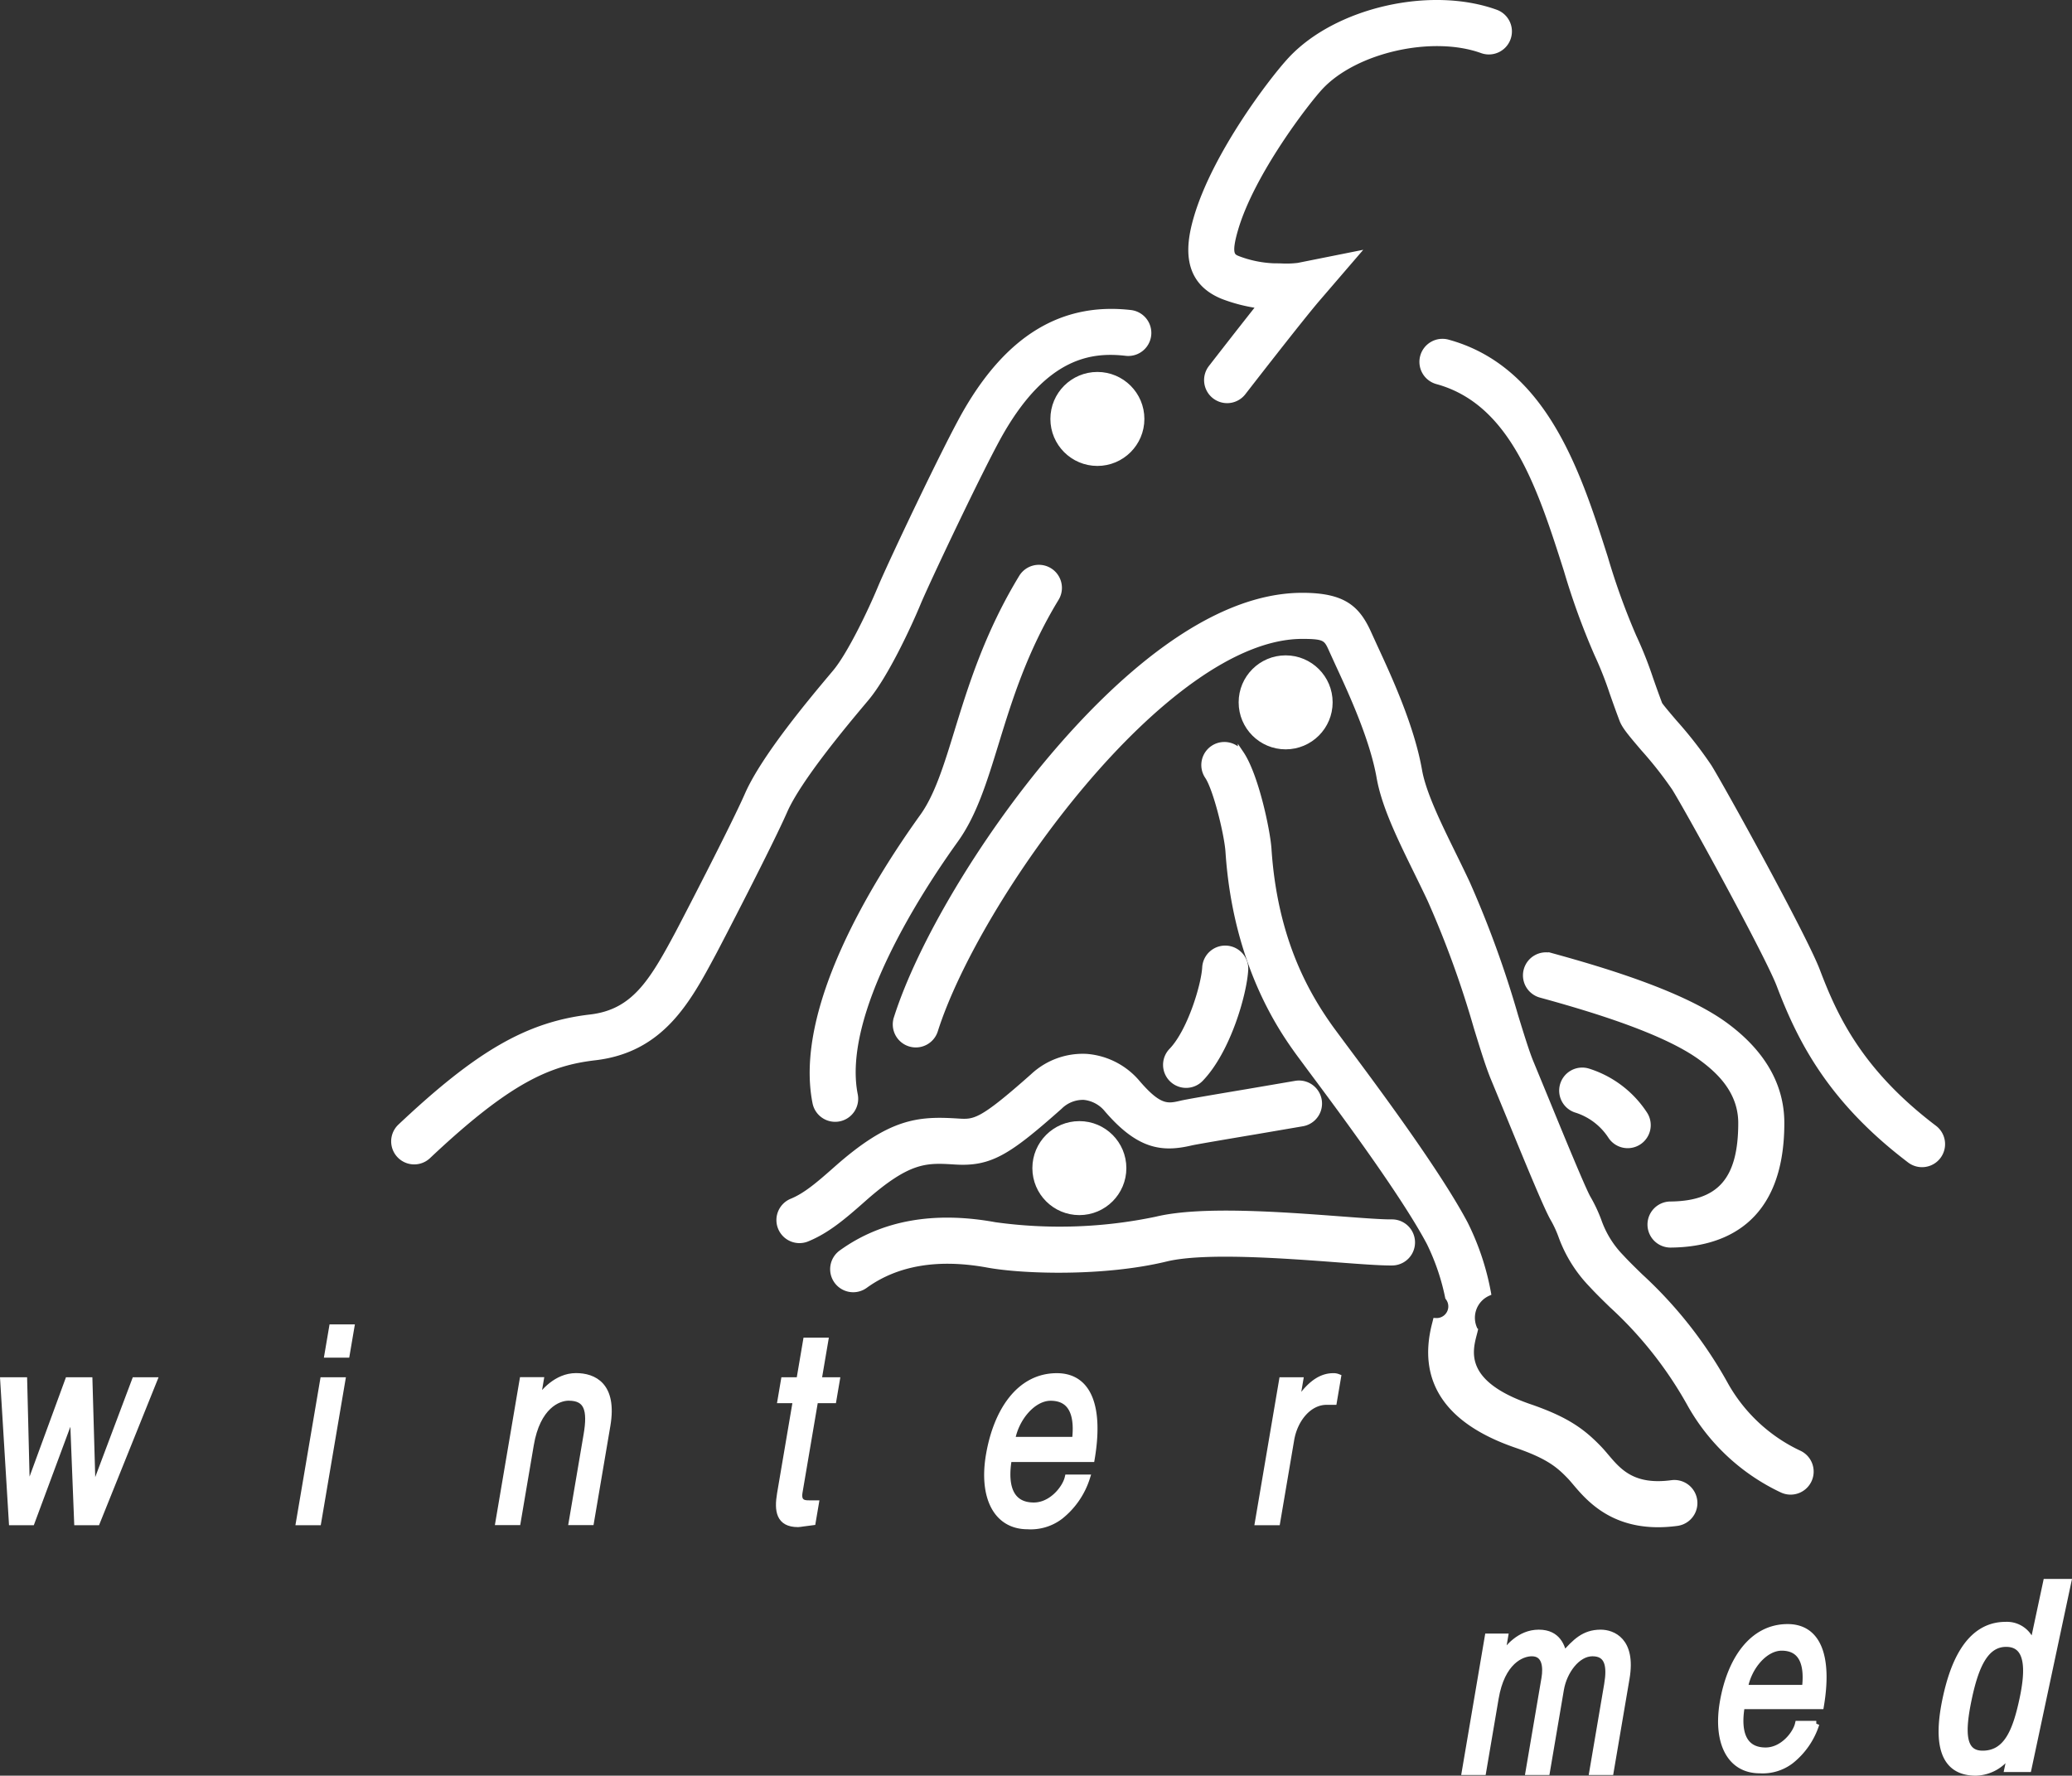 <svg id="a7b8b0e2-11d4-44a6-911b-54d77a36c667" data-name="Ebene 1" xmlns="http://www.w3.org/2000/svg" width="118.634mm" height="101.675mm" viewBox="0 0 336.286 288.212"><rect x="0" y="0" width="336.286" height="288.212" fill="#333333" stroke="none"/><defs><style>.dc20593d-7228-4180-a5f9-c7e79515da8d{fill:#fff;stroke:#fff;}</style></defs><title>Wintermed_weiss</title><path class="dc20593d-7228-4180-a5f9-c7e79515da8d" d="M287.982,387.833" transform="translate(-119.371 -292.418)"/><path class="dc20593d-7228-4180-a5f9-c7e79515da8d" d="M317.896,340.486a26.127,26.127,0,0,0,6.015,1.506c-3.559,4.483-7.659,9.779-7.914,10.107a3.24,3.24,0,1,0,5.124,3.966c0.092-.119,9.229-11.919,12.044-15.193l6.137-7.135-9.229,1.846a15.865,15.865,0,0,1-2.815.089c-0.397-.009-0.809-0.018-1.206-0.018a18.377,18.377,0,0,1-5.749-1.186c-0.952-.381-1.704-0.682-0.458-4.92,2.683-9.117,11.517-20.577,13.776-23.007,5.639-6.062,18.172-8.91,26.295-5.977a3.24,3.24,0,0,0,2.201-6.095h0c-10.598-3.826-25.819-.319-33.24,7.658-3.015,3.241-12.23,15.327-15.249,25.592C312.379,331.969,311.463,337.913,317.896,340.486Z" transform="translate(-119.371 -292.418)"/><path class="dc20593d-7228-4180-a5f9-c7e79515da8d" d="M259.404,406.366l0.553-.659c3.086-3.688,6.803-11.653,8.337-15.35,1.467-3.536,10.493-22.598,13.516-27.838,7.277-12.614,14.679-13.491,20.314-12.845a3.24,3.24,0,0,0,.738-6.438c-10.988-1.259-19.71,3.989-26.665,16.045-3.203,5.551-12.345,24.874-13.888,28.592-1.568,3.778-4.943,10.832-7.323,13.675l-0.545.65c-3.305,3.936-11.044,13.153-13.707,19.23-2.265,5.168-10.519,21.077-11.363,22.653-4.197,7.834-7.128,12.678-14.19,13.499-10.104,1.175-18.166,5.815-30.806,17.735a3.24,3.24,0,1,0,4.446,4.715h-0.001c13.078-12.333,19.617-15.143,27.109-16.014,10.785-1.254,15.04-9.195,19.154-16.875,0.893-1.666,9.207-17.683,11.586-23.112C248.959,418.806,256.548,409.768,259.404,406.366Z" transform="translate(-119.371 -292.418)"/><path class="dc20593d-7228-4180-a5f9-c7e79515da8d" d="M280.964,413.044c2.168-7.052,4.626-15.046,9.786-23.527a3.24,3.24,0,1,0-5.536-3.368c-5.58,9.172-8.277,17.943-10.444,24.99-1.73,5.626-3.224,10.484-5.619,13.817-7.787,10.838-20.404,31.275-17.422,46.392a3.24,3.24,0,1,0,6.357-1.254c-2.602-13.196,10.551-33.318,16.328-41.356C277.428,424.542,279.066,419.213,280.964,413.044Z" transform="translate(-119.371 -292.418)"/><path class="dc20593d-7228-4180-a5f9-c7e79515da8d" d="M411.271,528.297a26.79,26.79,0,0,1-12.007-11.312,69.423,69.423,0,0,0-13.733-17.392c-1.125-1.098-2.188-2.134-3.096-3.121a15.97,15.97,0,0,1-3.633-5.868,23.946,23.946,0,0,0-1.726-3.674c-0.785-1.32-4.524-10.433-6.757-15.878l-2.49-6.039c-0.706-1.683-1.565-4.477-2.562-7.713a167.322,167.322,0,0,0-7.841-21.568c-0.731-1.558-1.504-3.137-2.253-4.664-2.384-4.862-4.85-9.891-5.5-13.601-1.256-7.157-4.957-15.159-7.169-19.939l-0.981-2.147c-1.841-4.141-4.015-6.244-10.791-6.244-15.178,0-30.393,14.198-40.485,26.109-11.342,13.387-21.523,30.459-25.332,42.481a3.24,3.24,0,0,0,6.177,1.958h0c6.771-21.368,37.309-64.068,59.641-64.068,3.805,0,3.967.366,4.87,2.396L336.623,400.248c2.079,4.494,5.558,12.015,6.667,18.339,0.81,4.616,3.362,9.822,6.064,15.333,0.736,1.503,1.498,3.055,2.202,4.561a159.416,159.416,0,0,1,7.517,20.727c1.091,3.54,1.951,6.336,2.78,8.312l2.471,5.992c3.603,8.783,6.228,15.124,7.182,16.73a17.838,17.838,0,0,1,1.271,2.746,22.167,22.167,0,0,0,4.89,7.872c1.026,1.116,2.149,2.212,3.339,3.371a63.849,63.849,0,0,1,12.592,15.896,33.416,33.416,0,0,0,14.992,14.068A3.24,3.24,0,1,0,411.271,528.297Z" transform="translate(-119.371 -292.418)"/><path class="dc20593d-7228-4180-a5f9-c7e79515da8d" d="M390.689,533.165c-6.305.849-8.632-1.9-10.684-4.325-0.384-.453-0.746-0.881-1.129-1.279-2.689-2.796-5.281-4.701-11.274-6.759-11.146-3.827-9.769-9.066-9.03-11.882,0.057-.215.11-0.419,0.155-0.615a4.414,4.414,0,0,1,2.134-6.029,41.983,41.983,0,0,0-3.732-11.199c-4.467-8.438-14.714-22.178-19.639-28.781l-2.06-2.781c-3.904-5.422-9.209-14.357-10.196-29.281-0.199-2.996-2.091-11.943-4.463-15.458h0a3.24,3.24,0,1,0-5.371,3.626c1.377,2.041,3.181,9.442,3.367,12.261,1.225,18.501,8.886,29.142,11.404,32.639l2.124,2.869c4.451,5.968,14.873,19.942,19.105,27.939a36.688,36.688,0,0,1,3.018,8.87,2.392,2.392,0,0,1-2.005,3.87h0c-0.024.101-.065,0.259-0.109,0.426-2.419,9.207,2.021,15.82,13.193,19.657,5.241,1.8,6.915,3.258,8.707,5.121,0.24,0.25.524,0.586,0.854,0.976,2.331,2.754,6.672,7.882,16.493,6.56A3.24,3.24,0,1,0,390.689,533.165Z" transform="translate(-119.371 -292.418)"/><path class="dc20593d-7228-4180-a5f9-c7e79515da8d" d="M309.628,467.586a3.241,3.241,0,0,0,4.581-.082c4.411-4.575,7.023-13.785,7.247-17.655a3.24,3.24,0,1,0-6.469-.374c-0.166,2.881-2.415,10.391-5.443,13.531h0A3.239,3.239,0,0,0,309.628,467.586Z" transform="translate(-119.371 -292.418)"/><path class="dc20593d-7228-4180-a5f9-c7e79515da8d" d="M259.419,487.052c7.436-6.592,10.265-6.414,14.951-6.121,5.693,0.355,8.569-1.474,16.977-8.933a5.385,5.385,0,0,1,3.961-1.557,5.576,5.576,0,0,1,3.787,2.06c5.117,5.931,8.831,6.455,13.52,5.358,0.846-.198,6.115-1.085,10.349-1.798l7.853-1.343a3.24,3.24,0,0,0-1.159-6.375l-7.769,1.328c-5.862.986-9.777,1.65-10.75,1.877-2.234.523-3.582,0.839-7.136-3.28a11.989,11.989,0,0,0-8.263-4.292,11.767,11.767,0,0,0-8.693,3.174c-8.508,7.548-9.457,7.489-12.273,7.312-6.349-.397-10.839-0.073-19.654,7.739-2.887,2.559-4.947,4.306-7.191,5.236a3.24,3.24,0,1,0,2.482,5.985h0C253.581,492.11,256.144,489.953,259.419,487.052Z" transform="translate(-119.371 -292.418)"/><path class="dc20593d-7228-4180-a5f9-c7e79515da8d" d="M345.252,490.837c-1.572.019-4.685-.216-8.288-0.487-9.584-.721-22.71-1.708-29.901.039a76.528,76.528,0,0,1-26.192.905c-9.893-1.808-18.267-.304-24.889,4.476a3.24,3.24,0,1,0,3.792,5.254c5.135-3.706,11.841-4.835,19.931-3.354,5.713,1.045,18.845,1.455,28.888-.983,6.197-1.506,19.249-.523,27.886.126,3.909,0.294,6.996.526,8.849,0.505h0A3.24,3.24,0,0,0,345.252,490.837Z" transform="translate(-119.371 -292.418)"/><path class="dc20593d-7228-4180-a5f9-c7e79515da8d" d="M377.103,466.335a3.24,3.24,0,1,0-1.809,6.222,10.467,10.467,0,0,1,5.524,4.229,3.24,3.24,0,1,0,5.418-3.554A16.998,16.998,0,0,0,377.103,466.335Z" transform="translate(-119.371 -292.418)"/><path class="dc20593d-7228-4180-a5f9-c7e79515da8d" d="M390.425,487.935a3.24,3.24,0,0,0,.042,6.479c8.213-.054,18.002-3.518,18.002-19.71,0-6.079-3.057-11.408-9.083-15.84-6.821-5.016-19.359-8.82-28.196-11.246a3.24,3.24,0,1,0-1.716,6.248c8.341,2.29,20.118,5.84,26.073,10.219,2.766,2.033,6.442,5.347,6.442,10.619C401.989,483.924,398.53,487.881,390.425,487.935Z" transform="translate(-119.371 -292.418)"/><path class="dc20593d-7228-4180-a5f9-c7e79515da8d" d="M433.308,475.565c-12.101-9.172-16.175-18.006-19.043-25.567-2.077-5.479-15.272-29.401-17.553-33.09a66.576,66.576,0,0,0-5.606-7.195c-0.895-1.048-2.099-2.459-2.423-2.957-0.617-1.64-1.082-2.965-1.493-4.136a64.025,64.025,0,0,0-2.722-6.851,110.847,110.847,0,0,1-4.622-12.793c-4.354-13.644-9.771-30.624-25.486-34.943a3.24,3.24,0,1,0-1.718,6.248c12.327,3.389,16.752,17.255,21.03,30.665a115.545,115.545,0,0,0,4.931,13.578,58.538,58.538,0,0,1,2.473,6.24c0.438,1.249.934,2.665,1.614,4.464,0.398,1.048,1.3,2.129,3.486,4.691a62.515,62.515,0,0,1,5.023,6.396c2.564,4.147,15.183,27.172,17.006,31.98,3.422,9.021,8.357,18.708,21.188,28.433h0A3.24,3.24,0,0,0,433.308,475.565Z" transform="translate(-119.371 -292.418)"/><circle class="dc20593d-7228-4180-a5f9-c7e79515da8d" cx="175.181" cy="189.598" r="7.127"/><circle class="dc20593d-7228-4180-a5f9-c7e79515da8d" cx="208.66" cy="113.999" r="7.127"/><circle class="dc20593d-7228-4180-a5f9-c7e79515da8d" cx="178.106" cy="67.998" r="7.127"/><path class="dc20593d-7228-4180-a5f9-c7e79515da8d" d="M360.849,558.06h2.788l-0.528,3.107h0.067c0.839-1.176,2.786-3.738,5.944-3.738s3.76,2.394,4.064,3.57c1.828-2.057,3.262-3.57,5.983-3.57,1.881,0,5.235,1.219,4.185,7.391l-2.585,15.201h-2.956l2.413-14.191c0.515-3.025.125-5.082-2.394-5.082-2.486,0-4.633,2.939-5.133,5.879l-2.278,13.395h-2.957l2.586-15.201c0.313-1.848.121-4.072-2.062-4.072-1.681,0-4.865,1.344-5.88,7.307l-2.035,11.967h-2.957Z" transform="translate(-119.371 -292.418)"/><path class="dc20593d-7228-4180-a5f9-c7e79515da8d" d="M414.156,572.229a12.458,12.458,0,0,1-4.145,6.004,7.553,7.553,0,0,1-5.029,1.512c-4.939,0-7.07-4.66-5.992-11.002,1.158-6.803,4.699-12.221,10.514-12.221,5.072,0,6.701,5.041,5.381,12.809h-12.836c-0.777,4.576.486,7.223,3.879,7.223,2.789,0,4.893-2.688,5.271-4.324h2.957Zm-1.828-5.838c0.41-3.402-.197-6.551-3.793-6.551-2.721,0-5.406,3.148-5.986,6.551h9.779Z" transform="translate(-119.371 -292.418)"/><path class="dc20593d-7228-4180-a5f9-c7e79515da8d" d="M448.58,579.535h-3.399l0.595-2.805h-0.085a6.684,6.684,0,0,1-5.651,3.399c-5.397,0-6.417-4.802-4.888-11.983,1.02-4.76,3.315-11.984,9.732-11.984a4.252,4.252,0,0,1,4.334,3.188h0.085l2.167-10.156H455.04Zm-7.436-2.465c3.952,0,5.397-3.739,6.502-8.924,0.935-4.42,1.148-8.924-2.677-8.924-3.316,0-4.93,3.484-6.077,8.924S437.829,577.07,441.144,577.07Z" transform="translate(-119.371 -292.418)"/><path class="dc20593d-7228-4180-a5f9-c7e79515da8d" d="M124.511,539.475h-3.204L119.903,516.459h3.379l0.447,18.086h0.07l6.628-18.086h3.45l0.518,18.086h0.07l6.805-18.086h3.098l-9.261,23.016h-3.203l-0.704-17.822h-0.07Z" transform="translate(-119.371 -292.418)"/><path class="dc20593d-7228-4180-a5f9-c7e79515da8d" d="M171.008,539.475h-3.098l3.911-23.016h3.098Zm1.522-27.196,0.748-4.4h3.098l-0.748,4.4h-3.098Z" transform="translate(-119.371 -292.418)"/><path class="dc20593d-7228-4180-a5f9-c7e79515da8d" d="M215.277,539.463h-3.098l2.407-14.17c0.681-4.005.109-6.029-2.918-6.029-1.76,0-5.097,1.408-6.159,7.657l-2.131,12.542h-3.098l3.91-23.016h2.922l-0.553,3.257h0.07c0.878-1.232,3.059-3.917,6.228-3.917,2.852,0,6.195,1.452,5.081,8.01Z" transform="translate(-119.371 -292.418)"/><path class="dc20593d-7228-4180-a5f9-c7e79515da8d" d="M251.665,519.672l-2.542,14.961c-0.307,1.805.925,1.805,1.559,1.805h1.091l-0.516,3.037c-1.149.132-2.059,0.308-2.376,0.308-3.062,0-3.365-2.156-2.894-4.929l2.58-15.182h-2.499l0.546-3.213h2.499l1.091-6.425h3.098l-1.092,6.425h2.957l-0.546,3.213h-2.957Z" transform="translate(-119.371 -292.418)"/><path class="dc20593d-7228-4180-a5f9-c7e79515da8d" d="M295.775,532.257a13.054,13.054,0,0,1-4.343,6.294,7.909,7.909,0,0,1-5.268,1.584c-5.175,0-7.407-4.885-6.278-11.53,1.211-7.129,4.921-12.806,11.011-12.806,5.315,0,7.023,5.281,5.64,13.422h-13.447c-0.815,4.797.509,7.569,4.065,7.569,2.921,0,5.125-2.816,5.522-4.533h3.098Zm-1.918-6.117c0.43-3.563-.206-6.864-3.973-6.864-2.851,0-5.665,3.301-6.271,6.864h10.244Z" transform="translate(-119.371 -292.418)"/><path class="dc20593d-7228-4180-a5f9-c7e79515da8d" d="M326.647,539.475h-3.099L327.46,516.459h2.921l-0.649,3.828h0.07c1.688-2.685,3.613-4.488,5.938-4.488a1.874,1.874,0,0,1,.786.132l-0.68,4.005h-1.162c-2.886,0-5.195,2.816-5.764,6.161Z" transform="translate(-119.371 -292.418)"/></svg>
